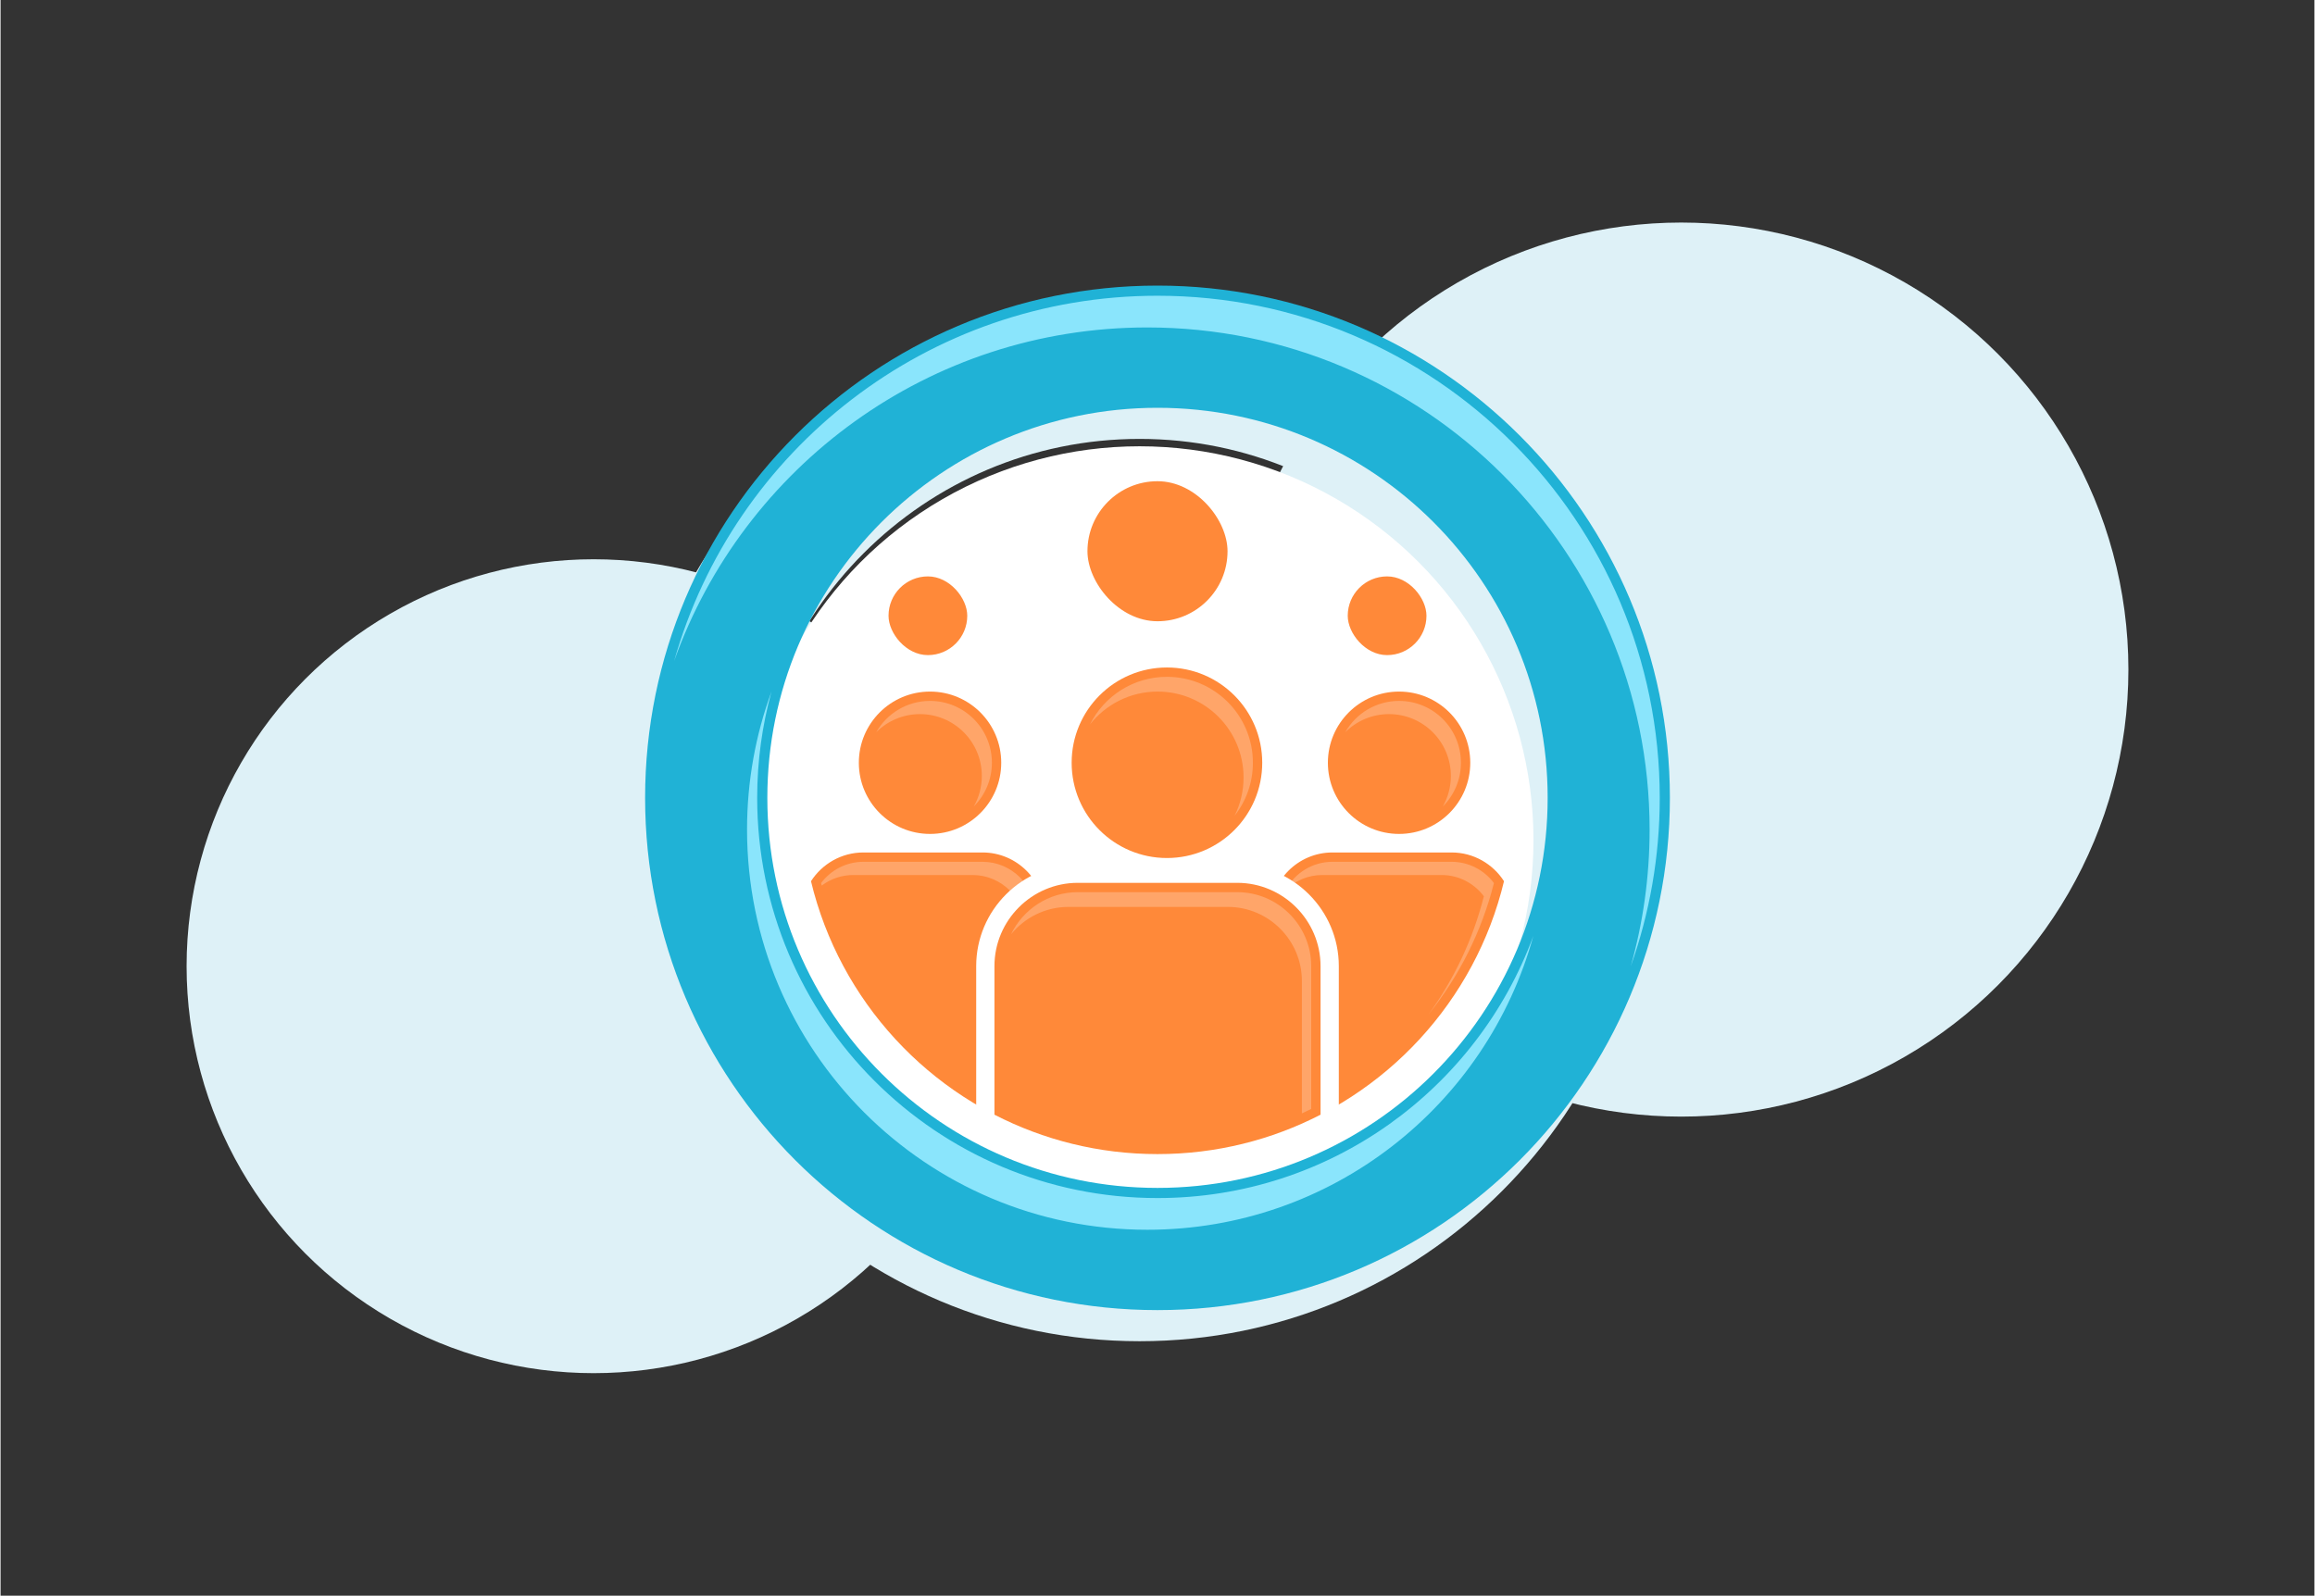<?xml version="1.0" encoding="UTF-8"?>
<!DOCTYPE svg PUBLIC "-//W3C//DTD SVG 1.1//EN" "http://www.w3.org/Graphics/SVG/1.1/DTD/svg11.dtd">
<!-- Creator: CorelDRAW 2018 (64-Bit) -->
<svg xmlns="http://www.w3.org/2000/svg" xml:space="preserve" width="570px" height="393px" version="1.1" style="shape-rendering:geometrirecision; text-rendering:geometrirecision; image-rendering:optimizeQuality; fill-rule:evenodd; clip-rule:evenodd"
viewBox="0 0 1082998.5 747063.5"
 xmlns:xlink="http://www.w3.org/1999/xlink">
 <rect x="0" y="0" width="1082998.5" height="747063.5" fill="#333333" stroke="none"/>
 <defs>
  <style type="text/css">
   <![CDATA[
    .fil0 {fill:none}
    .fil3 {fill:#20B2D6}
    .fil4 {fill:#8AE5FC}
    .fil1 {fill:#DEF1F7}
    .fil5 {fill:#FF8939}
    .fil6 {fill:#FFA569}
    .fil2 {fill:white}
   ]]>
  </style>
 </defs>
 <g id="Layer_x0020_1">
  <g id="_1702475981200">
   <rect class="fil0" width="1082998.5" height="747063.5"/>
   <g>
    <circle class="fil1" cx="277594.4" cy="452351.7" r="190521.4"/>
    <circle class="fil1" cx="786637.7" cy="313479.3" r="209288.4"/>
   </g>
   <path class="fil1" d="M533122 148272.6c132451,0 239824.2,107373.1 239824.2,239824.1 0,132450.9 -107373.2,239824.1 -239824.2,239824.1 -132450.9,0 -239824.1,-107373.2 -239824.1,-239824.1 0,-132451 107373.2,-239824.1 239824.1,-239824.1zm0 57210.2c100854.9,0 182614,81759.1 182614,182613.9 0,100854.8 -81759.1,182613.9 -182614,182613.9 -100854.8,0 -182613.9,-81759.1 -182613.9,-182613.9 0,-100854.8 81759.1,-182613.9 182613.9,-182613.9z"/>
   <circle class="fil2" cx="533122" cy="393289.5" r="184352.4"/>
   <path class="fil3" d="M541499.3 133707.6c132450.9,0 239824.1,107373.2 239824.1,239824.2 0,132450.9 -107373.2,239824.1 -239824.1,239824.1 -132451,0 -239824.2,-107373.2 -239824.2,-239824.1 0,-132451 107373.2,-239824.2 239824.2,-239824.2zm0 57210.2c100854.8,0 182613.9,81759.1 182613.9,182614 0,100854.8 -81759.1,182613.9 -182613.9,182613.9 -100854.9,0 -182614,-81759.1 -182614,-182613.9 0,-100854.9 81759.1,-182614 182614,-182614z"/>
   <path class="fil4" d="M541499.3 138456.9c-107622.3,0 -198348.1,72321.9 -226237.7,171016.4 32425.7,-91015.2 119340.2,-156172.5 221488.4,-156172.5 129829.1,0 235074.9,105245.8 235074.9,235074.9 0,22206.8 -3081.9,43693.3 -8837.3,64058.4 8787.2,-24664.1 13586.5,-51221.4 13586.5,-78902.3 0,-129829.1 -105245.8,-235074.9 -235074.8,-235074.9zm175911.5 299711.5c-26328.4,71627.8 -95152.6,122726.6 -175911.5,122726.6 -103476,0 -187363.2,-83887.3 -187363.2,-187363.2 0,-17242.2 2341.3,-33935.2 6702.3,-49792.7 -7405.5,20148.2 -11451.6,41919.6 -11451.6,64636.6 0,103476 83887.3,187363.2 187363.2,187363.2 86233.8,0 158850.5,-58264.9 180660.8,-137570.5z"/>
   <g>
    <path class="fil5" d="M488748.8 531790.6c-54170.2,-18047.8 -95975.4,-63127.2 -109428.8,-119235.5 5189.1,-8076.5 14253,-13454.1 24512.3,-13454.1l55802.4 0c16013.8,0 29114.1,13101 29114.1,29114.9l0 103574.7z"/>
    <path class="fil5" d="M435034.9 323775c18404.6,0 33323.3,14918.7 33323.3,33323.3 0,18403.8 -14918.7,33322.5 -33323.3,33322.5 -18403.8,0 -33322.5,-14918.7 -33322.5,-33322.5 0,-18404.6 14918.7,-33323.3 33322.5,-33323.3z"/>
   </g>
   <g>
    <path class="fil5" d="M703678.5 412553.6c-13452.6,56110.6 -55261.6,101187.7 -109428.8,119237l0 -103574.7c0,-16013.9 13101,-29114.9 29114.1,-29114.9l55802.4 0c10259.3,0 19323.2,5376.8 24512.3,13452.6z"/>
    <path class="fil5" d="M654566.5 323775c18404.5,0 33323.3,14918.7 33323.3,33323.3 0,18403.8 -14918.8,33322.5 -33323.3,33322.5 -18403.9,0 -33322.6,-14918.7 -33322.6,-33322.5 0,-18404.6 14918.7,-33323.3 33322.6,-33323.3z"/>
   </g>
   <g>
    <path class="fil6" d="M654566.5 328144.2c-10792.6,0 -20202.9,5904.2 -25182.5,14657.7 5239.2,-5237 12474.9,-8475.2 20469.1,-8475.2 15992.9,0 28954.1,12961.1 28954.1,28954 0,5199.6 -1371.2,10078.3 -3770.1,14295.7 5242.2,-5240 8483.4,-12479.4 8483.4,-20478.1 0,-15992.9 -12961.1,-28954.1 -28954,-28954.1z"/>
    <path class="fil6" d="M698965.1 413422c-4652,-6204.1 -11948.3,-9951.8 -19798.9,-9951.8l-55802.4 0c-9388.5,0 -17604.2,5308.8 -21793.9,13071.1 4450.8,-4260.7 10475.5,-6888.6 17080.6,-6888.6l55802.4 0c7850.6,0 15146.9,3747.7 19798.9,9951.8 -5096.4,20178.9 -13989.7,38901.4 -25900.6,55332.7 14288.1,-17854.8 24866,-38757.8 30613.9,-61515.2z"/>
    <path class="fil6" d="M435034.9 328144.2c-10792.6,0 -20202.8,5904.2 -25182.5,14657.7 5239.3,-5237 12475,-8475.2 20469.2,-8475.2 15992.9,0 28954,12961.1 28954,28954 0,5199.6 -1371.1,10078.3 -3770,14295.7 5242.2,-5240 8483.4,-12479.4 8483.4,-20478.1 0,-15992.9 -12961.2,-28954.1 -28954.1,-28954.1z"/>
    <path class="fil6" d="M484379.6 525608.1l0 -97392.2c0,-13602.2 -11142.7,-24745.7 -24744.9,-24745.7l-55802.4 0c-7851.4,0 -15146.9,3748.4 -19798.9,9953.3 98.7,389.8 203.5,777.2 304.4,1165.5 4204,-3149.2 9360.2,-4936.3 14781.1,-4936.3l55802.4 0c13602.2,0 24744.9,11143.4 24744.9,24745.6l0 89353.2c1558.9,641.8 3129.8,1261.9 4713.4,1856.6z"/>
   </g>
   <rect class="fil5" x="508717.5" y="225288.4" width="65564.2" height="65564.2" rx="32782.1" ry="32782.1"/>
   <rect class="fil5" x="630538.2" y="269852.4" width="36851" height="36851" rx="18425.5" ry="18425.5"/>
   <rect class="fil5" x="415608.5" y="269852.4" width="36851" height="36851" rx="18425.5" ry="18425.5"/>
   <path class="fil2" d="M522389.3 404768.8c-17550.3,-8680.1 -29621.3,-26766.8 -29621.3,-47670.5 0,-29351.3 23798.6,-53149.9 53149.9,-53149.9 29351.2,0 53149.9,23798.6 53149.9,53149.9 0,20903.7 -12071,38990.4 -29621.3,47670.5l9396.7 0c26151.2,0 47518,21366.8 47518,47518l0 74787.4 -4631.1 2387.7c-24858.6,12814.6 -52268.7,19399.5 -80230.8,19399.5 -27962.2,0 -55372.3,-6584.9 -80230.9,-19399.5l-4631.1 -2387.7 0 -74787.4c0,-26151.2 21366.8,-47518 47518,-47518l18234 0z"/>
   <g>
    <path class="fil5" d="M617812.7 521863.4c-22868.8,11789.7 -48812.8,18449.5 -76313.4,18449.5 -27500.7,0 -53444.7,-6659.8 -76313.5,-18449.5l0 -69576.6c0,-21433.4 17536.1,-38969.5 38969.5,-38969.5l74687.9 0c21433.4,0 38969.5,17536.1 38969.5,38969.5l0 69576.6z"/>
    <path class="fil5" d="M545917.9 312496.9c24632.7,0 44601.4,19968.7 44601.4,44601.4 0,24632.6 -19968.7,44601.3 -44601.4,44601.3 -24632.7,0 -44601.4,-19968.7 -44601.4,-44601.3 0,-24632.7 19968.7,-44601.4 44601.4,-44601.4z"/>
   </g>
   <path class="fil6" d="M613443.4 519175.7l0 -66888.9c0,-19021.7 -15578.5,-34600.2 -34600.2,-34600.2l-74687.9 0c-13730.9,0 -25666.5,8119.1 -31244.6,19789.9 6359.1,-7842.4 16059.5,-12881.1 26875.3,-12881.1l74688 0c19021.7,0 34600.2,15578.5 34600.2,34600.2l0 62061.9c1465.4,-671 2921.8,-1365.1 4369.2,-2081.8zm-67525.5 -202309.6c-15780.5,0 -29435.8,9084.9 -36026.7,22309.3 7365.1,-9376.5 18807.7,-15400.4 31657.4,-15400.4 22221,0 40232.1,18011.1 40232.1,40232.1 0,6440.5 -1515.5,12525.8 -4205.4,17922.8 5371.6,-6838.5 8574.7,-15460.3 8574.7,-24831.6 0,-22221.1 -18011.1,-40232.2 -40232.1,-40232.2z"/>
  </g>
 </g>
</svg>
